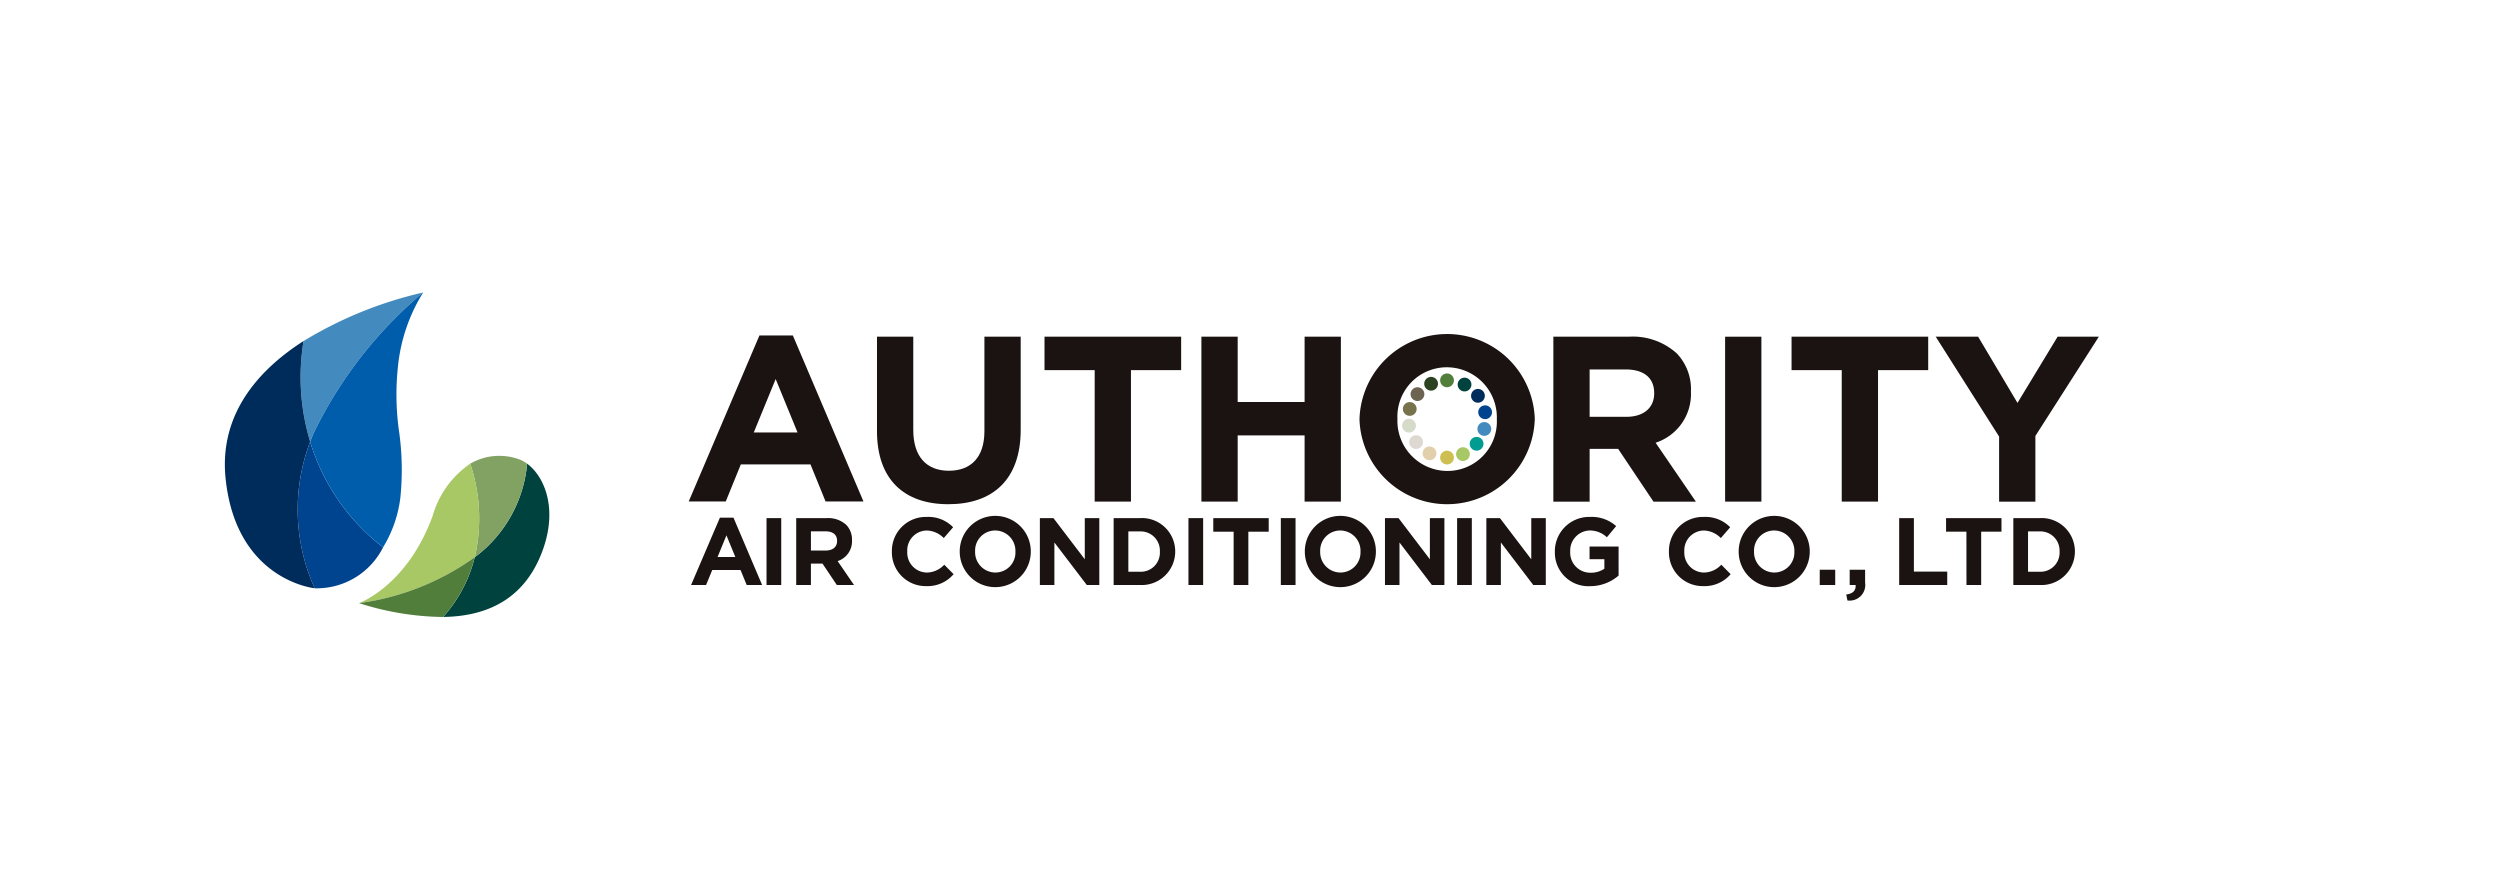 <svg xmlns="http://www.w3.org/2000/svg" xmlns:xlink="http://www.w3.org/1999/xlink" width="162" height="57" viewBox="0 0 162 57">
  <defs>
    <clipPath id="clip-path">
      <rect id="長方形_23" data-name="長方形 23" width="121.429" height="21.027" fill="none"/>
    </clipPath>
  </defs>
  <g id="グループ_160" data-name="グループ 160" transform="translate(-5072 -8778)">
    <rect id="長方形_201" data-name="長方形 201" width="162" height="57" transform="translate(5072 8778)" fill="none"/>
    <g id="グループ_153" data-name="グループ 153" transform="translate(5086.571 8796.952)">
      <g id="グループ_3" data-name="グループ 3" transform="translate(0 0)">
        <g id="グループ_2" data-name="グループ 2" clip-path="url(#clip-path)">
          <path id="パス_2" data-name="パス 2" d="M598.265,46.676V40.569h2.351v6.045c0,1.74.87,2.641,2.305,2.641s2.305-.87,2.305-2.565V40.569h2.351V46.6c0,3.236-1.817,4.824-4.687,4.824s-4.626-1.6-4.626-4.748" transform="translate(-556.007 -37.703)" fill="#1a1311"/>
          <path id="パス_3" data-name="パス 3" d="M755.184,42.737h-3.252V40.569h8.854v2.168h-3.252v8.519h-2.351Z" transform="translate(-698.819 -37.704)" fill="#1a1311"/>
          <path id="パス_4" data-name="パス 4" d="M895.872,40.569h2.351V44.8h4.336V40.569h2.351V51.256h-2.351v-4.29h-4.336v4.29h-2.351Z" transform="translate(-832.592 -37.703)" fill="#1a1311"/>
          <path id="パス_5" data-name="パス 5" d="M1040.893,43.532V43.5a5.682,5.682,0,0,1,11.358-.031V43.5a5.682,5.682,0,0,1-11.358.031m8.9,0V43.5a3.247,3.247,0,0,0-3.236-3.359,3.2,3.2,0,0,0-3.206,3.328V43.5a3.247,3.247,0,0,0,3.236,3.359,3.2,3.2,0,0,0,3.206-3.328" transform="translate(-967.369 -35.293)" fill="#1a1311"/>
          <path id="パス_6" data-name="パス 6" d="M1218.764,40.569h4.885a4.258,4.258,0,0,1,3.114,1.084,3.354,3.354,0,0,1,.916,2.443v.031a3.319,3.319,0,0,1-2.29,3.313l2.61,3.817h-2.748l-2.29-3.42h-1.847v3.42h-2.351Zm4.733,5.191c1.145,0,1.8-.611,1.8-1.511v-.031c0-1.008-.7-1.527-1.847-1.527h-2.336V45.76Z" transform="translate(-1132.677 -37.703)" fill="#1a1311"/>
          <rect id="長方形_17" data-name="長方形 17" width="2.351" height="10.687" transform="translate(97.216 2.866)" fill="#1a1311"/>
          <path id="パス_7" data-name="パス 7" d="M1440.519,42.737h-3.252V40.569h8.854v2.168h-3.251v8.519h-2.351Z" transform="translate(-1335.745 -37.704)" fill="#1a1311"/>
          <path id="パス_8" data-name="パス 8" d="M1573.643,47.042l-4.107-6.473h2.748l2.55,4.29,2.6-4.29h2.672L1575.994,47v4.259h-2.351Z" transform="translate(-1458.672 -37.703)" fill="#1a1311"/>
          <path id="パス_9" data-name="パス 9" d="M429.713,206.576h.879l1.857,4.365h-1l-.4-.972h-1.833l-.4.972h-.972Zm1,2.551-.576-1.405-.576,1.405Z" transform="translate(-397.634 -191.984)" fill="#1a1311"/>
          <rect id="長方形_18" data-name="長方形 18" width="0.953" height="4.334" transform="translate(35.1 14.622)" fill="#1a1311"/>
          <path id="パス_10" data-name="パス 10" d="M524.1,207.014h1.981a1.727,1.727,0,0,1,1.263.439,1.36,1.36,0,0,1,.371.991v.012a1.346,1.346,0,0,1-.929,1.343l1.059,1.548h-1.114l-.929-1.387h-.749v1.387H524.1Zm1.919,2.1c.464,0,.731-.248.731-.613v-.012c0-.409-.285-.619-.749-.619h-.947v1.244Z" transform="translate(-487.077 -192.392)" fill="#1a1311"/>
          <path id="パス_11" data-name="パス 11" d="M611.919,208.216V208.2a2.2,2.2,0,0,1,2.26-2.241,2.236,2.236,0,0,1,1.709.669l-.607.7a1.6,1.6,0,0,0-1.108-.489,1.284,1.284,0,0,0-1.257,1.35v.012a1.287,1.287,0,0,0,1.257,1.362,1.564,1.564,0,0,0,1.139-.508l.607.613a2.215,2.215,0,0,1-1.777.774,2.188,2.188,0,0,1-2.223-2.229" transform="translate(-568.696 -191.414)" fill="#1a1311"/>
          <path id="パス_12" data-name="パス 12" d="M674.151,208.216V208.2a2.3,2.3,0,0,1,4.606-.012v.012a2.3,2.3,0,0,1-4.606.012m3.609,0V208.2a1.317,1.317,0,0,0-1.312-1.362,1.3,1.3,0,0,0-1.3,1.35v.012a1.317,1.317,0,0,0,1.313,1.362,1.3,1.3,0,0,0,1.3-1.35" transform="translate(-626.532 -191.414)" fill="#1a1311"/>
          <path id="パス_13" data-name="パス 13" d="M747.688,207.014h.879l2.031,2.668v-2.668h.941v4.334h-.811l-2.1-2.755v2.755h-.941Z" transform="translate(-694.875 -192.392)" fill="#1a1311"/>
          <path id="パス_14" data-name="パス 14" d="M815.354,207.014h1.69a2.16,2.16,0,0,1,2.3,2.154v.012a2.17,2.17,0,0,1-2.3,2.167h-1.69Zm.953.861v2.613h.737a1.235,1.235,0,0,0,1.306-1.294v-.012a1.245,1.245,0,0,0-1.306-1.306Z" transform="translate(-757.761 -192.392)" fill="#1a1311"/>
          <rect id="長方形_19" data-name="長方形 19" width="0.953" height="4.334" transform="translate(62.44 14.622)" fill="#1a1311"/>
          <path id="パス_15" data-name="パス 15" d="M908.092,207.893h-1.319v-.879h3.591v.879h-1.319v3.455h-.953Z" transform="translate(-842.723 -192.391)" fill="#1a1311"/>
          <rect id="長方形_20" data-name="長方形 20" width="0.953" height="4.334" transform="translate(68.427 14.622)" fill="#1a1311"/>
          <path id="パス_16" data-name="パス 16" d="M990.742,208.216V208.2a2.3,2.3,0,0,1,4.606-.012v.012a2.3,2.3,0,0,1-4.606.012m3.609,0V208.2a1.317,1.317,0,0,0-1.313-1.362,1.3,1.3,0,0,0-1.3,1.35v.012a1.317,1.317,0,0,0,1.312,1.362,1.3,1.3,0,0,0,1.3-1.35" transform="translate(-920.761 -191.414)" fill="#1a1311"/>
          <path id="パス_17" data-name="パス 17" d="M1064.279,207.014h.879l2.031,2.668v-2.668h.941v4.334h-.811l-2.1-2.755v2.755h-.941Z" transform="translate(-989.104 -192.392)" fill="#1a1311"/>
          <rect id="長方形_21" data-name="長方形 21" width="0.953" height="4.334" transform="translate(79.85 14.622)" fill="#1a1311"/>
          <path id="パス_18" data-name="パス 18" d="M1157.276,207.014h.879l2.031,2.668v-2.668h.941v4.334h-.811l-2.1-2.755v2.755h-.941Z" transform="translate(-1075.531 -192.392)" fill="#1a1311"/>
          <path id="パス_19" data-name="パス 19" d="M1220.121,208.216V208.2a2.224,2.224,0,0,1,2.272-2.241,2.379,2.379,0,0,1,1.7.594l-.6.724a1.6,1.6,0,0,0-1.133-.439,1.3,1.3,0,0,0-1.244,1.35v.012a1.3,1.3,0,0,0,1.313,1.374,1.522,1.522,0,0,0,.9-.26V208.7h-.96v-.823h1.882v1.882a2.813,2.813,0,0,1-1.851.687,2.169,2.169,0,0,1-2.278-2.229" transform="translate(-1133.937 -191.414)" fill="#1a1311"/>
          <path id="パス_20" data-name="パス 20" d="M1324.774,208.216V208.2a2.2,2.2,0,0,1,2.26-2.241,2.236,2.236,0,0,1,1.709.669l-.607.7a1.6,1.6,0,0,0-1.108-.489,1.284,1.284,0,0,0-1.257,1.35v.012a1.287,1.287,0,0,0,1.257,1.362,1.564,1.564,0,0,0,1.139-.508l.607.613a2.216,2.216,0,0,1-1.777.774,2.187,2.187,0,0,1-2.223-2.229" transform="translate(-1231.198 -191.414)" fill="#1a1311"/>
          <path id="パス_21" data-name="パス 21" d="M1388.758,208.216V208.2a2.3,2.3,0,0,1,4.606-.012v.012a2.3,2.3,0,0,1-4.606.012m3.609,0V208.2a1.317,1.317,0,0,0-1.313-1.362,1.3,1.3,0,0,0-1.3,1.35v.012a1.317,1.317,0,0,0,1.313,1.362,1.3,1.3,0,0,0,1.3-1.35" transform="translate(-1290.663 -191.414)" fill="#1a1311"/>
          <rect id="長方形_22" data-name="長方形 22" width="1.003" height="0.991" transform="translate(103.348 17.966)" fill="#1a1311"/>
          <path id="パス_22" data-name="パス 22" d="M1487.434,255.946c.427-.043.638-.26.607-.613h-.384v-.991h1v.836a1.015,1.015,0,0,1-1.145,1.158Z" transform="translate(-1382.369 -236.377)" fill="#1a1311"/>
          <path id="パス_23" data-name="パス 23" d="M1535.99,207.014h.954v3.467h2.161v.867h-3.114Z" transform="translate(-1427.495 -192.392)" fill="#1a1311"/>
          <path id="パス_24" data-name="パス 24" d="M1580.344,207.893h-1.319v-.879h3.591v.879H1581.3v3.455h-.953Z" transform="translate(-1467.491 -192.391)" fill="#1a1311"/>
          <path id="パス_25" data-name="パス 25" d="M1640.731,207.014h1.69a2.16,2.16,0,0,1,2.3,2.154v.012a2.17,2.17,0,0,1-2.3,2.167h-1.69Zm.953.861v2.613h.737a1.235,1.235,0,0,0,1.306-1.294v-.012a1.245,1.245,0,0,0-1.306-1.306Z" transform="translate(-1524.838 -192.392)" fill="#1a1311"/>
          <path id="パス_26" data-name="パス 26" d="M1115.788,74.758a.446.446,0,1,0-.446.446.446.446,0,0,0,.446-.446" transform="translate(-1036.145 -69.063)" fill="#517e3b"/>
          <path id="パス_27" data-name="パス 27" d="M1115.788,145.588a.446.446,0,1,0-.446.446.446.446,0,0,0,.446-.446" transform="translate(-1036.145 -134.89)" fill="#cebf52"/>
          <path id="パス_28" data-name="パス 28" d="M1131.809,78.814a.446.446,0,1,0-.6.195.446.446,0,0,0,.6-.195" transform="translate(-1051.08 -72.645)" fill="#00423d"/>
          <path id="パス_29" data-name="パス 29" d="M1099.667,141.931a.446.446,0,1,0-.6.195.446.446,0,0,0,.6-.195" transform="translate(-1021.209 -131.304)" fill="#e2cfab"/>
          <path id="パス_30" data-name="パス 30" d="M1143.968,89.316a.446.446,0,1,0-.624-.09.445.445,0,0,0,.624.09" transform="translate(-1062.501 -82.261)" fill="#002c5b"/>
          <path id="パス_31" data-name="パス 31" d="M1087.25,131.741a.446.446,0,1,0-.624-.09.446.446,0,0,0,.624.09" transform="translate(-1009.79 -121.689)" fill="#ded8d2"/>
          <path id="パス_32" data-name="パス 32" d="M1150.3,104.457a.446.446,0,1,0-.516-.362.446.446,0,0,0,.516.362" transform="translate(-1068.558 -96.256)" fill="#00448f"/>
          <path id="パス_33" data-name="パス 33" d="M1080.542,116.763a.446.446,0,1,0-.516-.362.446.446,0,0,0,.516.362" transform="translate(-1003.732 -107.693)" fill="#d5dac9"/>
          <path id="パス_34" data-name="パス 34" d="M1149.43,119.78a.446.446,0,1,0-.315-.546.446.446,0,0,0,.315.546" transform="translate(-1067.933 -110.505)" fill="#438abe"/>
          <path id="パス_35" data-name="パス 35" d="M1081.021,101.423a.446.446,0,1,0-.315-.546.446.446,0,0,0,.315.546" transform="translate(-1004.356 -93.444)" fill="#75724c"/>
          <path id="パス_36" data-name="パス 36" d="M1142.176,133.289a.446.446,0,1,0-.055-.628.446.446,0,0,0,.055.628" transform="translate(-1061.35 -123.142)" fill="#009c91"/>
          <path id="パス_37" data-name="パス 37" d="M1087.935,87.739a.446.446,0,1,0-.055-.628.446.446,0,0,0,.055.628" transform="translate(-1010.941 -80.81)" fill="#6c6351"/>
          <path id="パス_38" data-name="パス 38" d="M1129.563,142.607a.446.446,0,1,0,.222-.59.446.446,0,0,0-.222.59" transform="translate(-1049.74 -131.948)" fill="#a7c865"/>
          <path id="パス_39" data-name="パス 39" d="M1100.307,78.1a.446.446,0,1,0,.222-.59.445.445,0,0,0-.222.59" transform="translate(-1022.549 -72)" fill="#2c4321"/>
          <path id="パス_40" data-name="パス 40" d="M205.658,157.083a8.495,8.495,0,0,1-3.394,6.062,9.012,9.012,0,0,1-2.05,3.869c3.238-.045,5.228-1.464,6.261-3.844,1.3-3,.335-5.239-.817-6.087" transform="translate(-186.071 -145.987)" fill="#00423d"/>
          <path id="パス_41" data-name="パス 41" d="M225.369,156.46a8.494,8.494,0,0,0,3.394-6.062,2.052,2.052,0,0,0-.565-.3,3.763,3.763,0,0,0-3.123.3,11.1,11.1,0,0,1,.294,6.062" transform="translate(-209.177 -139.303)" fill="#81a262"/>
          <path id="パス_42" data-name="パス 42" d="M130.307,157.087a6.128,6.128,0,0,0-2.431,3.375c-1.651,4.548-4.772,5.658-4.772,5.658a16.651,16.651,0,0,0,7.5-2.971,11.1,11.1,0,0,0-.294-6.062" transform="translate(-114.409 -145.991)" fill="#a7c865"/>
          <path id="パス_43" data-name="パス 43" d="M123.1,245.878a18.34,18.34,0,0,0,5.447.9,9.013,9.013,0,0,0,2.05-3.869,16.65,16.65,0,0,1-7.5,2.971" transform="translate(-114.409 -225.749)" fill="#517e3b"/>
          <path id="パス_44" data-name="パス 44" d="M70.122,9.668c.089-.23.184-.46.292-.692A27.592,27.592,0,0,1,77.444,0a26.045,26.045,0,0,0-7.75,3.146,14.35,14.35,0,0,0,.428,6.523" transform="translate(-64.593 0.001)" fill="#438abe"/>
          <path id="パス_45" data-name="パス 45" d="M72.289,143.729a13.555,13.555,0,0,1-4.726-6.842,12.372,12.372,0,0,0,.292,9.5,4.81,4.81,0,0,0,4.434-2.656" transform="translate(-62.035 -127.218)" fill="#00448f"/>
          <path id="パス_46" data-name="パス 46" d="M5.528,51.056A14.35,14.35,0,0,1,5.1,44.533C1.872,46.6-.348,49.514.045,53.412c.67,6.64,5.775,7.142,5.775,7.142a12.371,12.371,0,0,1-.292-9.5" transform="translate(0 -41.387)" fill="#002c5b"/>
          <path id="パス_47" data-name="パス 47" d="M84.051,9.172a17.019,17.019,0,0,1-.1-4.338v0A11.156,11.156,0,0,1,85.588,0a27.593,27.593,0,0,0-7.03,8.977c-.107.232-.2.463-.292.692a13.555,13.555,0,0,0,4.726,6.842l.018-.029a8.055,8.055,0,0,0,1.1-3.182,17.832,17.832,0,0,0-.06-4.127" transform="translate(-72.738 0.001)" fill="#005dab"/>
        </g>
        <path id="パス_146" data-name="パス 146" d="M430.158,39.488h2.166L436.9,50.244h-2.456l-.976-2.4h-4.516l-.976,2.4h-2.4Zm2.471,6.286-1.419-3.463-1.419,3.463Z" transform="translate(-395.518 -36.701)" fill="#1a1311"/>
      </g>
    </g>
  </g>
</svg>
